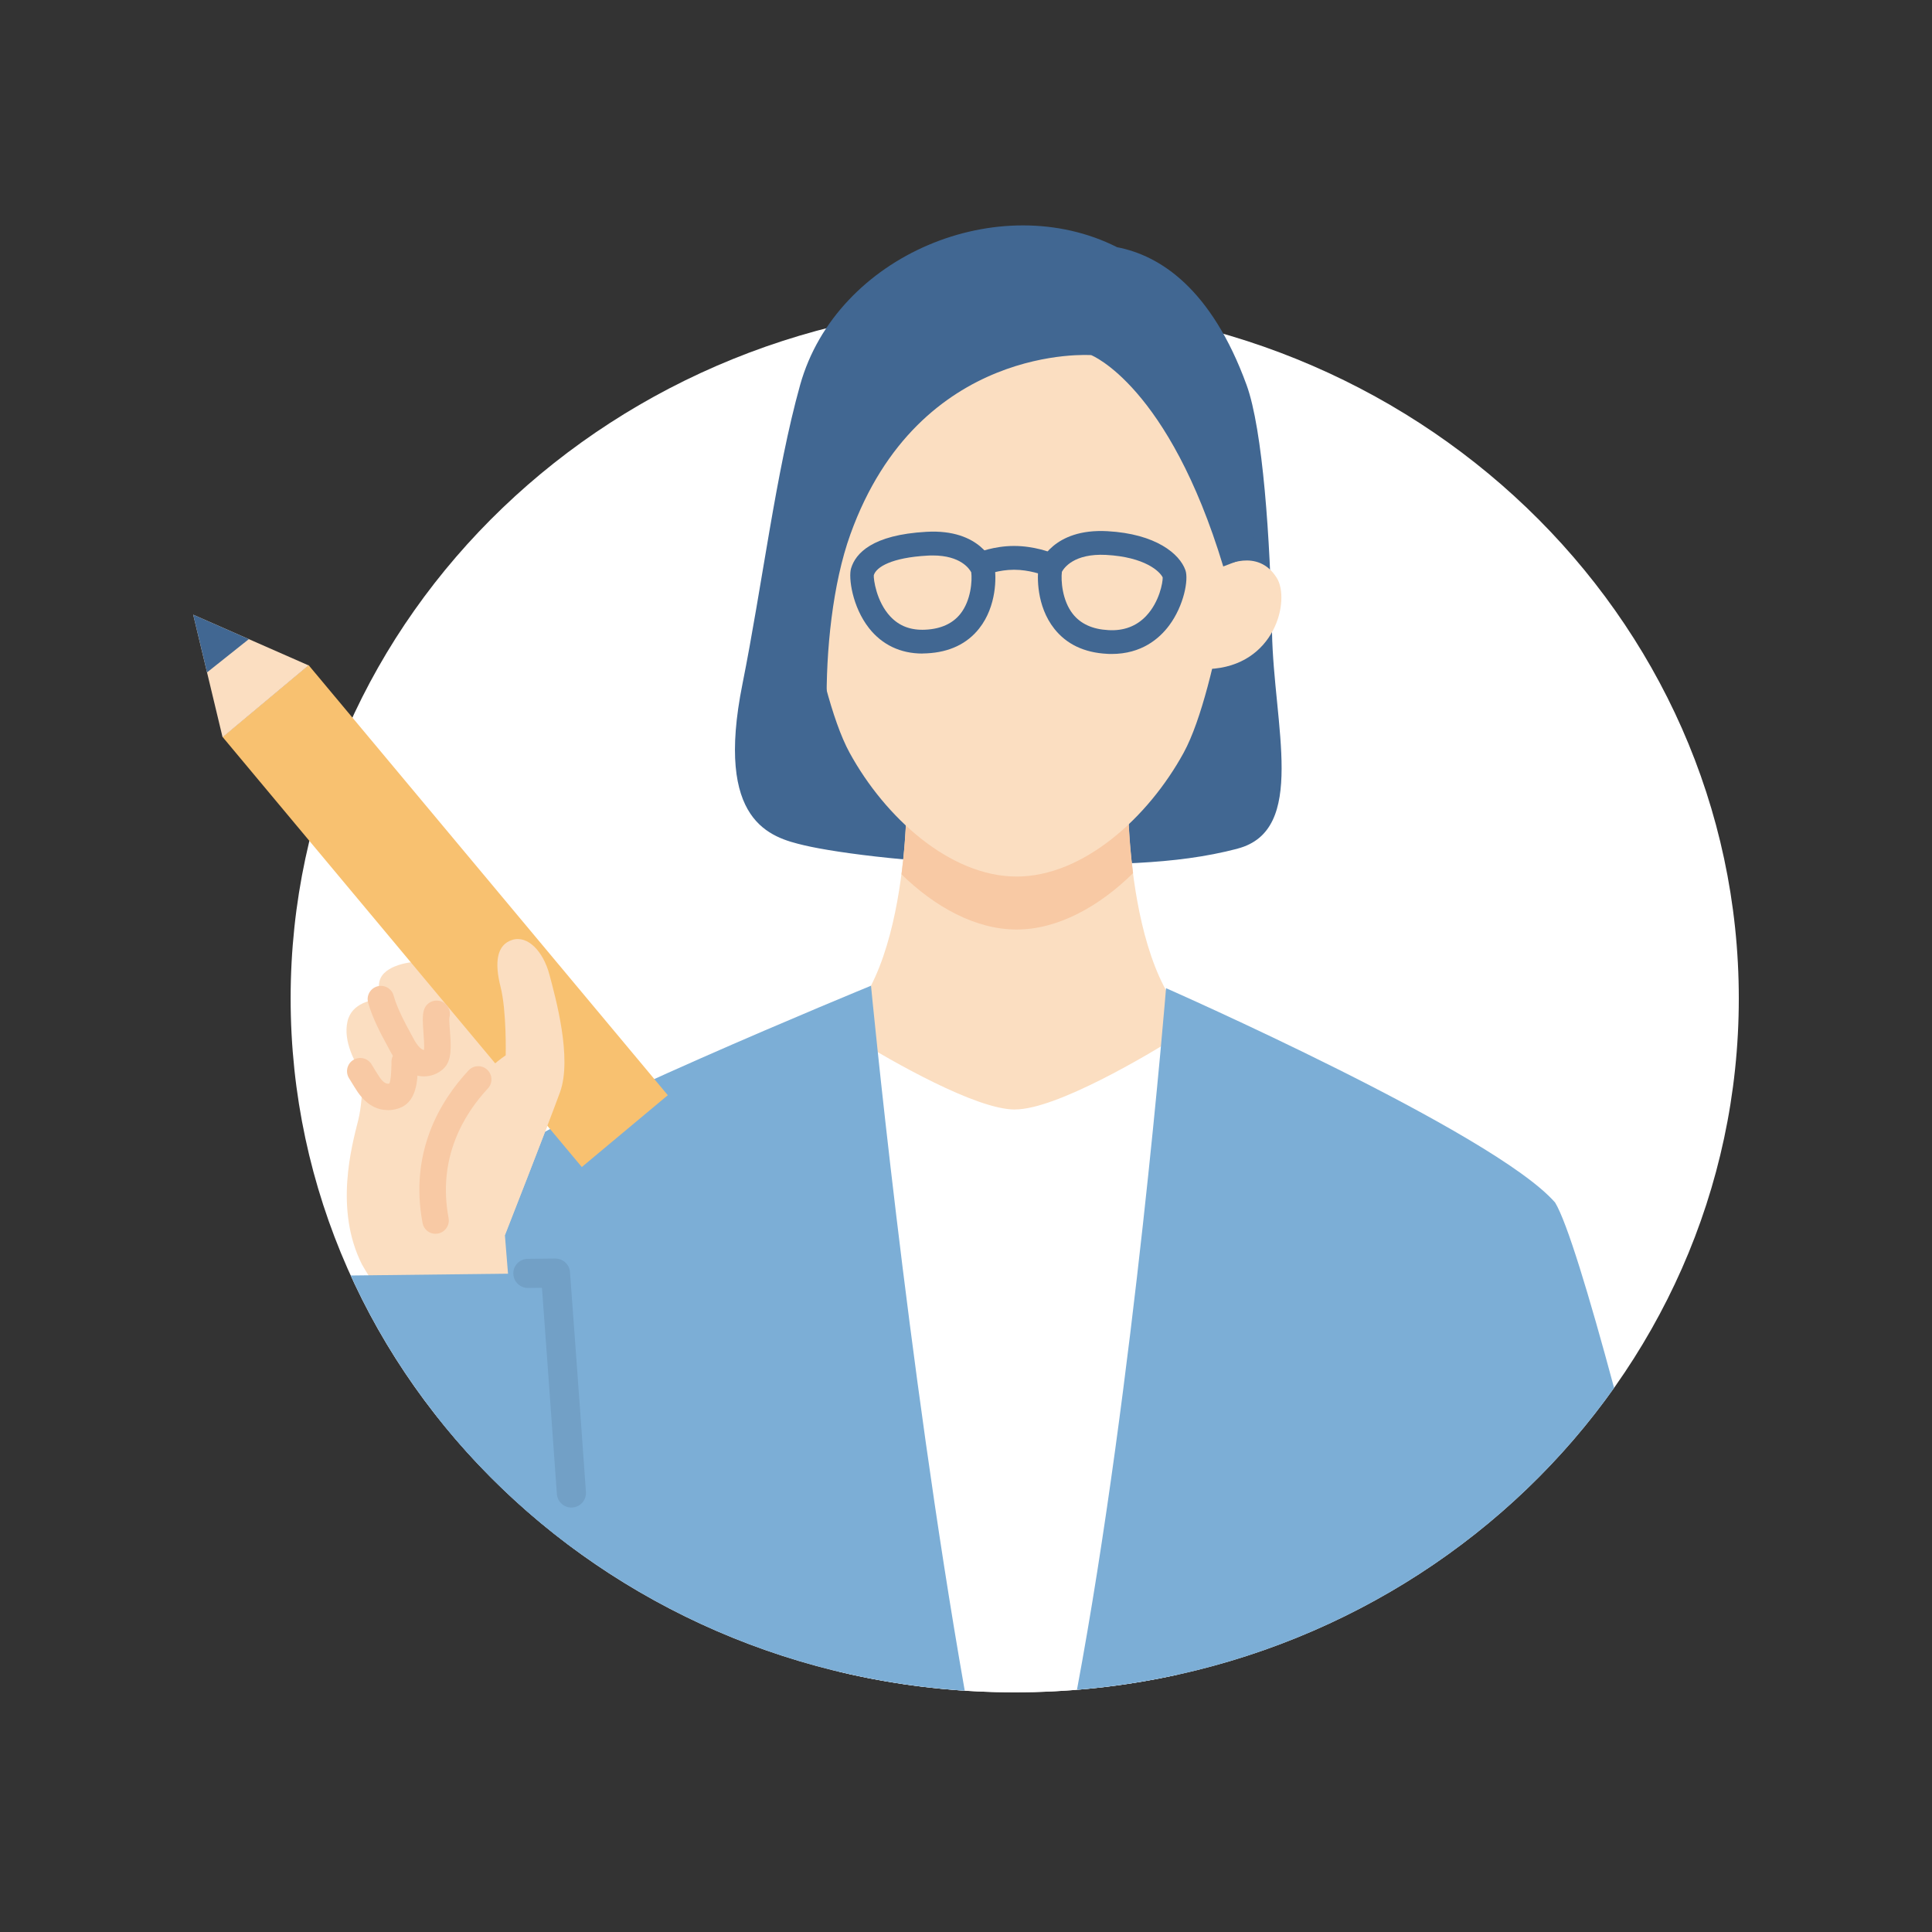 <svg width="120" height="120" viewBox="0 0 120 120" fill="none" xmlns="http://www.w3.org/2000/svg">
<rect x="0" y="0" width="120" height="120" fill="#333333" stroke="none"/>
<path d="M63.026 105.114C87.864 105.114 108 85.817 108 62.014C108 38.211 87.864 18.914 63.026 18.914C38.188 18.914 18.052 38.211 18.052 62.014C18.052 85.817 38.188 105.114 63.026 105.114Z" fill="white"/>
<path d="M76.873 52.707C81.203 51.569 79.112 45.06 79.007 39.267C78.902 33.501 78.435 26.676 77.426 23.908C75.239 17.915 72.047 15.867 69.384 15.354C62.086 11.668 51.96 15.834 49.698 23.908C48.186 29.316 47.338 36.387 46.115 42.486C44.389 51.083 47.867 52.01 49.948 52.503C52.032 52.996 57.52 53.706 63.148 53.706C68.776 53.706 72.918 53.749 76.877 52.71L76.873 52.707Z" fill="#416792"/>
<path d="M63.187 72.051L76.929 64.634C70.075 64.697 70.068 50.047 70.068 50.047H56.303C56.303 50.047 56.297 64.697 49.442 64.634L63.184 72.051H63.187Z" fill="#FBDEC1"/>
<path d="M63.187 50.047H56.306C56.306 50.047 56.306 51.911 55.994 54.305C58.065 56.327 60.587 57.734 63.148 57.734C65.709 57.734 68.29 56.294 70.377 54.232C70.075 51.875 70.075 50.051 70.075 50.051H63.194L63.187 50.047Z" fill="#F8C9A4"/>
<path d="M77.11 31.302C77.11 31.302 75.716 42.733 73.52 46.753C71.32 50.774 67.28 54.443 63.144 54.443C59.008 54.443 54.968 50.774 52.769 46.753C50.569 42.733 49.179 31.302 49.179 31.302C49.179 31.302 50.75 16.041 63.348 16.041C77.37 16.041 77.11 31.302 77.11 31.302Z" fill="#FBDEC1"/>
<path d="M75.068 41.555C79.214 41.381 80.151 37.262 79.306 35.901C78.116 33.981 75.979 35.184 75.979 35.184L74.562 35.674L74.158 41.631L75.068 41.552V41.555Z" fill="#FBDEC1"/>
<path d="M52.815 50.501C51.102 49.876 50.619 39.31 52.815 33.198C57.092 21.288 67.776 22.057 67.776 22.057C67.776 22.057 72.583 23.944 75.979 35.184L77.813 34.481C77.813 34.481 78.652 15.564 63.489 15.564C48.327 15.564 49.044 32.909 48.377 39.619C47.709 46.329 52.815 50.501 52.815 50.501Z" fill="#416792"/>
<path d="M63.043 68.915C60.617 68.915 55.422 65.923 53.127 64.529L52.082 103.825C55.587 104.663 59.249 105.114 63.023 105.114C66.475 105.114 69.838 104.739 73.067 104.032L73.287 64.279C71.288 65.528 65.62 68.911 63.039 68.911L63.043 68.915Z" fill="white"/>
<path d="M59.922 105.012C56.332 84.609 54.1 61.225 54.1 61.225C54.1 61.225 33.395 69.723 31.268 71.939C29.792 73.481 28.342 80.168 27.093 87.936C34.717 97.628 46.512 104.134 59.919 105.012H59.922Z" fill="#7CAED6"/>
<path d="M72.425 61.376C72.425 61.376 70.443 85.944 66.892 104.956C80.766 103.825 92.844 96.658 100.254 86.204C98.689 80.391 97.325 75.9 96.592 74.694C92.814 70.351 72.422 61.376 72.422 61.376H72.425Z" fill="#7CAED6"/>
<path d="M34.122 60.531C33.744 59.114 32.794 58.076 31.817 58.378C31.124 58.592 30.861 59.216 30.9 60.097L25.739 59.742C25.739 59.742 23.812 59.874 23.566 60.965C23.497 61.264 23.549 61.646 23.661 62.054C23.161 62.08 21.84 62.267 21.58 63.457C21.31 64.697 22.04 65.989 22.543 66.801C22.51 67.787 22.431 68.856 22.254 69.559C21.846 71.186 20.758 75.115 22.484 78.541C22.724 79.017 26.265 84.524 26.265 84.524L31.995 84.564L31.36 76.716C31.36 76.716 34.007 69.967 34.783 67.84C35.555 65.713 34.5 61.948 34.125 60.531H34.122Z" fill="#FBDEC1"/>
<path d="M19.167 41.312L13.825 45.774L36.137 72.487L41.479 68.025L19.167 41.312Z" fill="#F8C170"/>
<path d="M13.825 45.793L12 38.179L19.167 41.329L13.825 45.793Z" fill="#FBDEC1"/>
<path d="M31.36 76.716C31.36 76.716 34.007 69.967 34.783 67.84C35.555 65.713 34.5 61.948 34.125 60.531C33.747 59.114 32.797 58.076 31.82 58.378C30.844 58.681 30.709 59.782 31.091 61.297C31.475 62.813 31.41 65.548 31.41 65.548C31.41 65.548 25.811 69.174 27.053 75.812L31.363 76.716H31.36Z" fill="#FBDEC1"/>
<path d="M12.861 41.763L15.455 39.698L12 38.179L12.861 41.763Z" fill="#416792"/>
<path d="M21.784 79.221C24.861 85.987 29.697 91.845 35.739 96.273C35.19 88.294 34.5 79.076 34.5 79.076L21.784 79.224V79.221Z" fill="#7CAED6"/>
<path d="M26.337 66.856C26.235 66.856 26.13 66.847 26.025 66.83C25.525 66.741 24.805 66.393 24.203 65.226C24.164 65.15 24.111 65.055 24.052 64.943C23.71 64.312 23.135 63.257 22.865 62.274C22.744 61.836 23.003 61.383 23.441 61.264C23.878 61.143 24.332 61.402 24.45 61.84C24.67 62.639 25.186 63.592 25.495 64.161C25.564 64.286 25.62 64.391 25.663 64.473C25.926 64.979 26.176 65.19 26.311 65.213C26.321 65.213 26.327 65.213 26.337 65.213C26.363 64.95 26.324 64.434 26.301 64.131C26.252 63.47 26.229 63.05 26.34 62.711C26.482 62.28 26.949 62.047 27.379 62.188C27.8 62.326 28.034 62.777 27.912 63.201C27.892 63.336 27.925 63.74 27.945 64.01C28.017 64.973 28.086 65.887 27.54 66.383C27.205 66.692 26.778 66.856 26.337 66.856Z" fill="#F8C9A4"/>
<path d="M24.088 68.95C23.496 68.95 22.74 68.691 22.099 67.645L21.974 67.448C21.882 67.303 21.777 67.136 21.668 66.952C21.438 66.56 21.567 66.057 21.958 65.827C22.349 65.597 22.852 65.725 23.082 66.117C23.184 66.287 23.279 66.442 23.365 66.577L23.5 66.79C23.825 67.323 24.049 67.333 24.183 67.3C24.289 67.096 24.305 66.452 24.315 66.1V65.926C24.331 65.472 24.713 65.124 25.163 65.127C25.617 65.14 25.975 65.518 25.962 65.972V66.139C25.932 67.142 25.899 68.513 24.69 68.865C24.525 68.914 24.318 68.954 24.085 68.954L24.088 68.95Z" fill="#F8C9A4"/>
<path d="M27.05 76.634C26.662 76.634 26.317 76.358 26.245 75.963C25.42 71.554 27.343 68.375 29.102 66.485C29.411 66.153 29.93 66.133 30.262 66.442C30.594 66.751 30.614 67.271 30.305 67.603C28.806 69.217 27.162 71.923 27.862 75.657C27.945 76.104 27.652 76.532 27.205 76.617C27.152 76.627 27.103 76.63 27.054 76.63L27.05 76.634Z" fill="#F8C9A4"/>
<path d="M35.489 93.637C35.019 93.637 34.621 93.272 34.589 92.796C34.204 87.368 33.809 82.012 33.661 79.987L32.797 79.997C32.297 79.997 31.89 79.603 31.883 79.103C31.876 78.603 32.277 78.195 32.777 78.189L34.49 78.169C34.967 78.176 35.368 78.531 35.401 79.004C35.407 79.073 35.91 85.809 36.393 92.667C36.43 93.164 36.055 93.598 35.555 93.634C35.532 93.634 35.512 93.634 35.489 93.634V93.637Z" fill="#72A0C6"/>
<path d="M69.046 40.619C68.95 40.619 68.854 40.619 68.754 40.61C67.342 40.536 66.239 40.011 65.483 39.05C64.37 37.643 64.409 35.779 64.518 35.179C64.527 35.14 64.535 35.101 64.548 35.066C64.579 34.975 65.387 32.806 68.785 32.993C71.792 33.158 73.273 34.401 73.629 35.418C73.834 35.991 73.538 37.617 72.617 38.85C72.004 39.672 70.897 40.619 69.046 40.619ZM65.956 35.522C65.891 36.048 65.969 37.291 66.638 38.138C67.125 38.751 67.859 39.085 68.833 39.137C69.793 39.198 70.592 38.894 71.192 38.255C72.013 37.386 72.226 36.178 72.217 35.865C72.044 35.5 71.122 34.597 68.702 34.466C66.699 34.362 66.078 35.288 65.956 35.518V35.522Z" fill="#416792"/>
<path d="M57.293 40.593C55.933 40.593 54.79 40.05 53.977 39.016C52.935 37.69 52.691 35.87 52.861 35.305C53.139 34.371 54.173 33.219 57.54 33.032C60.925 32.837 61.707 34.996 61.742 35.088C61.755 35.123 61.764 35.162 61.773 35.201C61.881 35.796 61.92 37.643 60.817 39.037C60.065 39.989 58.97 40.51 57.571 40.58C57.48 40.584 57.388 40.589 57.297 40.589L57.293 40.593ZM57.936 34.501C57.836 34.501 57.727 34.501 57.619 34.51C55.381 34.632 54.425 35.218 54.273 35.727C54.251 35.952 54.425 37.356 55.298 38.29C55.859 38.89 56.576 39.159 57.488 39.111C58.444 39.063 59.174 38.729 59.652 38.125C60.313 37.291 60.391 36.065 60.326 35.548C60.213 35.331 59.665 34.501 57.936 34.501Z" fill="#416792"/>
<path d="M65.049 35.761C64.958 35.761 64.862 35.744 64.771 35.709C64.762 35.709 63.945 35.388 62.985 35.388C62.025 35.388 61.251 35.705 61.243 35.709C60.864 35.865 60.434 35.687 60.278 35.309C60.121 34.936 60.3 34.501 60.673 34.345C60.717 34.327 61.721 33.91 62.985 33.91C64.249 33.91 65.279 34.323 65.323 34.34C65.701 34.492 65.883 34.923 65.731 35.301C65.614 35.587 65.34 35.761 65.044 35.761H65.049Z" fill="#416792"/>
</svg>
